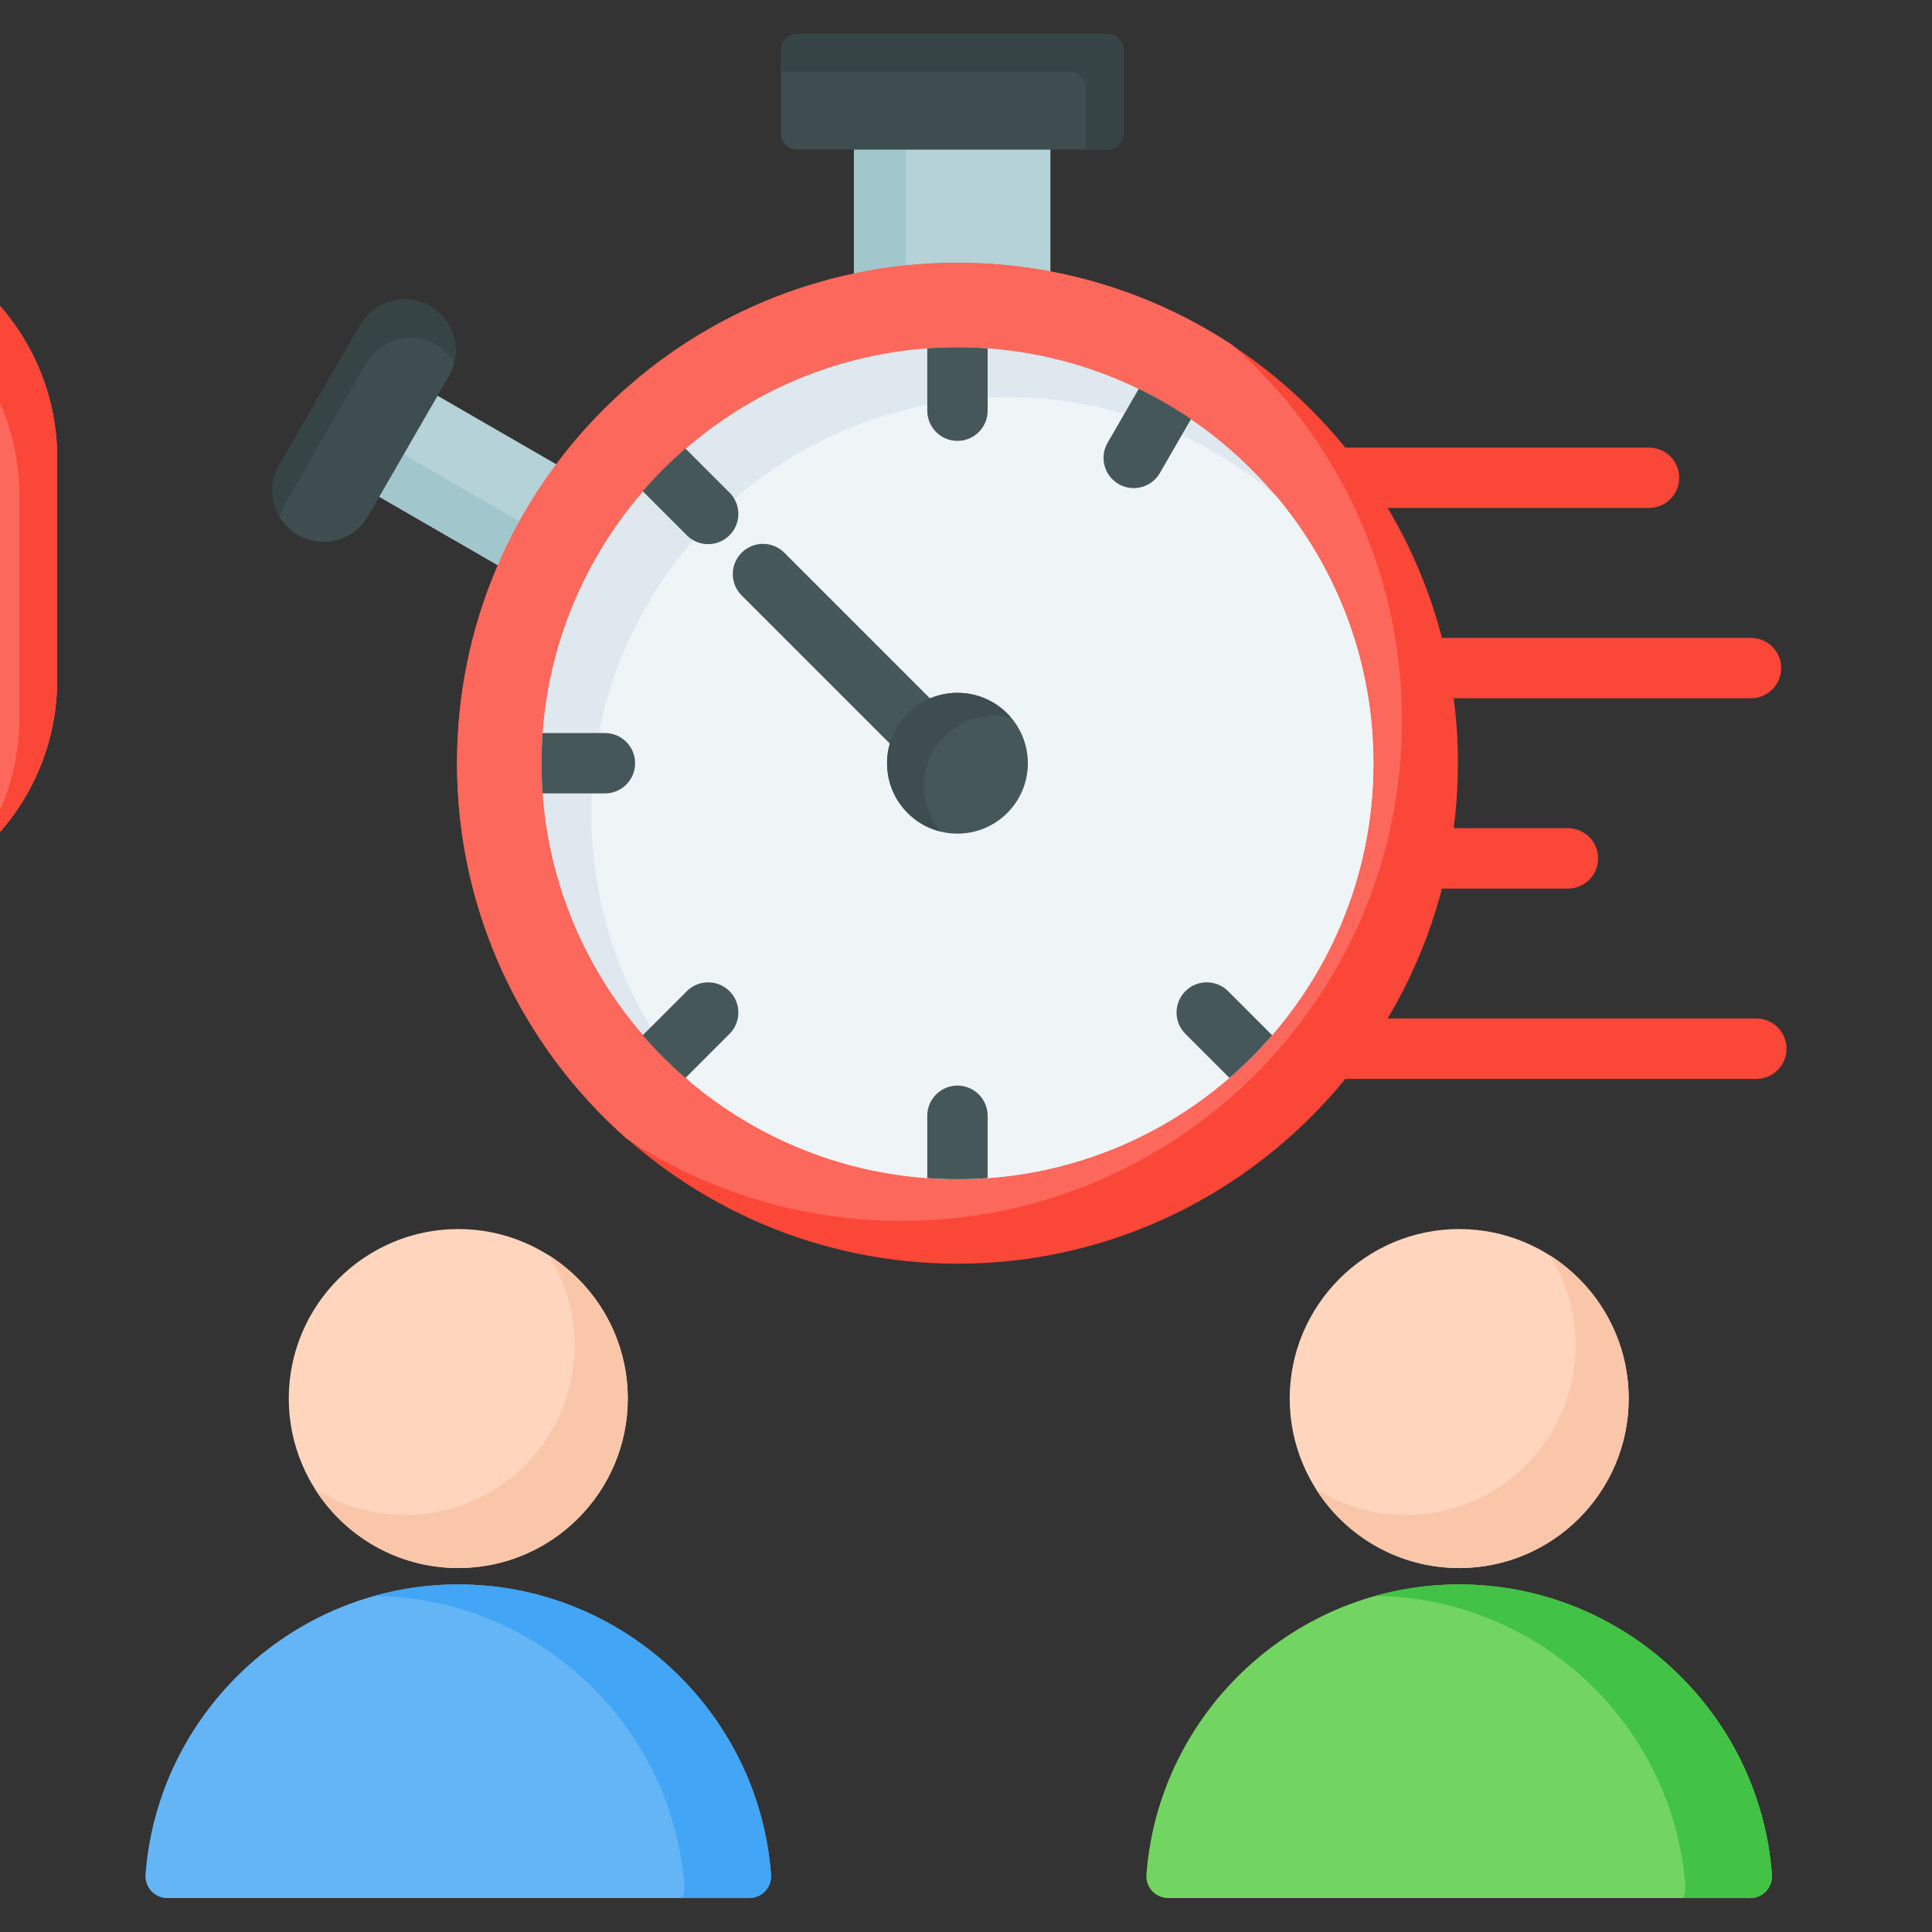 <svg id="Layer_1" height="512" viewBox="0 0 512 512" width="512" xmlns="http://www.w3.org/2000/svg" data-name="Layer 1"><rect x="0" y="0" width="512" height="512" fill="#333333" stroke="none"/><g><g><path d="m122.211 84.548h30.909v101.405h-30.909z" fill="#b4d2d7" transform="matrix(.5 -.866 .866 .5 -48.298 186.847)"/><path d="m86.028 123.284 15.455-26.768 2.072 1.196-8.991 15.572 85.748 49.506-6.464 11.196z" fill="#a1c6cc" fill-rule="evenodd"/><path d="m74.022 123.264 21.44-37.135c3.729-6.459 12.065-8.692 18.523-4.963 6.459 3.729 8.693 12.064 4.964 18.524l-21.44 37.135c-3.729 6.459-12.064 8.693-18.524 4.963-6.459-3.729-8.693-12.064-4.964-18.523z" fill="#3e4d4f" fill-rule="evenodd"/><path d="m74.022 123.264 21.44-37.135c3.729-6.459 12.065-8.692 18.523-4.963 5.305 3.062 7.759 9.232 6.401 14.917-1.144-1.909-2.77-3.56-4.823-4.746-6.459-3.729-14.795-1.496-18.524 4.963l-21.44 37.134c-.666 1.155-1.141 2.369-1.437 3.606-2.453-4.094-2.684-9.372-.141-13.778z" fill="#374446" fill-rule="evenodd"/><path d="m226.297 17.535h52.072v101.405h-52.072z" fill="#b4d2d7"/><path d="m226.297 17.535h52.072v1.027h-38.305v100.378h-13.767z" fill="#a1c6cc" fill-rule="evenodd"/><path d="m211.156 9h82.354c2.309 0 4.184 1.875 4.184 4.184v22.278c0 2.309-1.875 4.184-4.184 4.184h-82.355c-2.309 0-4.184-1.875-4.184-4.184v-22.277c0-2.309 1.875-4.185 4.185-4.185z" fill="#3e4d4f"/><g fill-rule="evenodd"><path d="m211.156 9h82.355c2.302 0 4.184 1.883 4.184 4.185v22.276c0 2.302-1.882 4.185-4.184 4.185h-5.816v-16.461c0-2.302-1.882-4.184-4.184-4.184h-76.539v-5.816c0-2.302 1.882-4.185 4.184-4.185z" fill="#374446"/><path d="m436.999 118.615c4.418 0 8 3.582 8 8s-3.582 8-8 8h-89.296c-4.418 0-8-3.582-8-8s3.582-8 8-8zm28.451 151.3c4.418 0 8 3.582 8 8s-3.582 8-8 8h-136.469c-4.418 0-8-3.582-8-8s3.582-8 8-8zm-49.944-50.433c4.418 0 8 3.582 8 8s-3.582 8-8 8h-78.363c-4.418 0-8-3.582-8-8s3.582-8 8-8zm48.52-50.433c4.418 0 8 3.582 8 8s-3.582 8-8 8h-108.519c-4.418 0-8-3.582-8-8s3.582-8 8-8z" fill="#fb4737"/><path d="m253.737 334.89c73.047 0 132.625-59.578 132.625-132.625s-59.578-132.624-132.625-132.624-132.625 59.577-132.625 132.624 59.577 132.625 132.625 132.625z" fill="#fb4737"/><path d="m326.631 91.463c-20.918-13.789-45.966-21.822-72.894-21.822-73.246 0-132.624 59.378-132.624 132.624 0 39.615 17.374 75.166 44.912 99.468 20.918 13.789 45.965 21.822 72.893 21.822 73.246 0 132.624-59.378 132.624-132.625 0-39.614-17.374-75.166-44.912-99.467z" fill="#fc685b"/><path d="m253.737 312.502c60.716 0 110.237-49.52 110.237-110.237s-49.52-110.236-110.237-110.236-110.236 49.52-110.236 110.236 49.52 110.237 110.236 110.237z" fill="#dee8ee"/><path d="m253.737 312.502c60.882 0 110.237-49.355 110.237-110.237 0-27.082-9.772-51.878-25.975-71.069-19.191-16.203-43.988-25.976-71.071-25.976-60.882 0-110.236 49.355-110.236 110.236 0 27.082 9.772 51.878 25.974 71.069 19.191 16.204 43.988 25.977 71.071 25.977z" fill="#eff4f7"/><path d="m261.737 92.319c-2.642-.19-5.309-.291-8-.291s-5.358.101-8 .291v16.519c0 4.418 3.582 8 8 8s8-3.582 8-8zm64.086 193.347c2.003-1.734 3.96-3.548 5.863-5.451s3.717-3.86 5.451-5.863l-11.681-11.681c-3.124-3.124-8.19-3.124-11.314 0s-3.124 8.19 0 11.314zm-80.087 26.545c2.642.19 5.309.291 8 .291s5.358-.101 8-.291v-16.519c0-4.418-3.582-8-8-8s-8 3.582-8 8zm-75.4-37.859c1.734 2.003 3.549 3.96 5.451 5.863s3.86 3.717 5.863 5.451l11.681-11.681c3.124-3.124 3.124-8.19 0-11.314s-8.19-3.124-11.314 0zm-26.545-80.087c-.19 2.643-.291 5.309-.291 8s.101 5.358.291 8h16.519c4.418 0 8-3.582 8-8s-3.582-8-8-8zm37.859-75.4c-2.003 1.734-3.96 3.548-5.863 5.451s-3.717 3.86-5.451 5.863l11.681 11.681c3.124 3.124 8.19 3.124 11.314 0s3.124-8.19 0-11.314zm133.988-7.815c-2.193-1.486-4.452-2.907-6.783-4.252-2.33-1.345-4.69-2.591-7.074-3.748l-8.26 14.306c-2.209 3.826-.898 8.719 2.928 10.928s8.719.898 10.928-2.928l8.26-14.306z" fill="#465759"/><path d="m196.539 157.784c-3.124-3.124-3.124-8.189 0-11.312 3.124-3.124 8.189-3.124 11.312 0l54.605 54.606c3.124 3.124 3.124 8.189 0 11.312-3.124 3.124-8.189 3.124-11.312 0z" fill="#465759"/><path d="m240.545 189.074c7.286-7.286 19.096-7.286 26.382 0s7.286 19.096 0 26.382-19.096 7.286-26.382 0-7.286-19.096 0-26.382z" fill="#465759"/><path d="m240.545 189.074c7.286-7.286 19.096-7.286 26.382 0 .366.366.713.744 1.043 1.132-6.136-1.518-12.892.12-17.688 4.916-6.92 6.92-7.267 17.921-1.042 25.25-3.186-.788-6.204-2.427-8.694-4.917-7.286-7.286-7.286-19.096 0-26.382z" fill="#3e4d4f"/></g></g><g fill-rule="evenodd"><g><path d="m38.566 496.768c3.213-42.831 39.263-76.881 82.88-76.881s79.667 34.05 82.88 76.881c.254 3.384-2.389 6.231-5.782 6.231h-154.195c-3.394 0-6.035-2.847-5.782-6.231z" fill="#64b5f6"/><path d="m99.128 422.955c7.11-1.996 14.595-3.068 22.319-3.068 43.617 0 79.667 34.05 82.88 76.881.254 3.384-2.388 6.231-5.782 6.231h-17.829c.498-.935.746-2.022.659-3.171-3.198-42.623-38.916-76.546-82.248-76.874z" fill="#42a5f5"/><path d="m121.447 415.55c24.741 0 44.921-20.179 44.921-44.921s-20.179-44.92-44.921-44.92-44.921 20.179-44.921 44.92 20.179 44.921 44.921 44.921z" fill="#ffd6bd"/><path d="m145.384 332.615c12.607 7.955 20.983 22.006 20.983 38.014 0 24.809-20.112 44.92-44.92 44.92-16.009 0-30.06-8.376-38.015-20.983 6.93 4.373 15.138 6.906 23.938 6.906 24.809 0 44.92-20.112 44.92-44.92 0-8.8-2.533-17.007-6.906-23.937z" fill="#f9c6aa"/></g><g><path d="m303.82 496.768c3.213-42.831 39.264-76.881 82.88-76.881s79.667 34.05 82.88 76.881c.254 3.384-2.389 6.231-5.782 6.231h-154.196c-3.394 0-6.036-2.847-5.782-6.231z" fill="#72d561"/><path d="m364.381 422.955c7.11-1.996 14.595-3.068 22.319-3.068 43.617 0 79.667 34.05 82.88 76.881.254 3.384-2.388 6.231-5.782 6.231h-17.829c.498-.935.745-2.022.659-3.171-3.197-42.623-38.916-76.546-82.248-76.874z" fill="#42c345"/><path d="m386.701 415.55c24.742 0 44.921-20.179 44.921-44.921s-20.179-44.92-44.921-44.92-44.921 20.179-44.921 44.92 20.179 44.921 44.921 44.921z" fill="#ffd6bd"/><path d="m410.638 332.615c12.607 7.955 20.983 22.006 20.983 38.014 0 24.809-20.112 44.92-44.92 44.92-16.009 0-30.06-8.376-38.016-20.983 6.93 4.373 15.138 6.906 23.938 6.906 24.809 0 44.92-20.112 44.92-44.92 0-8.8-2.533-17.007-6.906-23.937z" fill="#f9c6aa"/></g></g></g><g fill-rule="evenodd"><path d="m-87.325 59.968h41.126c33.743 0 61.351 27.609 61.351 61.351v58.923c0 31.546-24.13 57.727-54.844 61.003v18.877l-46.121-31.399 46.121-31.399v17.923c16.474-3.094 29.104-17.689 29.104-35.004v-58.923c0-19.535-16.075-35.611-35.61-35.611h-41.126v-25.741z" fill="#fc685b"/><path d="m-87.325 59.968h41.126c33.743 0 61.351 27.609 61.351 61.351v58.923c0 19.4-9.129 36.769-23.3 48.032 8.318-10.473 13.3-23.698 13.3-38.032v-58.924c0-33.742-27.608-61.351-61.351-61.351h-31.126v-10zm47.633 189.351v10.803l-10-6.808v-2.069c3.423-.365 6.765-1.016 10-1.927zm-43.777-19 33.776-22.995v17.923c9.593-1.802 17.881-7.504 23.132-15.371-3.913 2.612-8.361 4.475-13.132 5.371v-17.923l-46.121 31.399 2.344 1.596z" fill="#fb4737"/></g></svg>